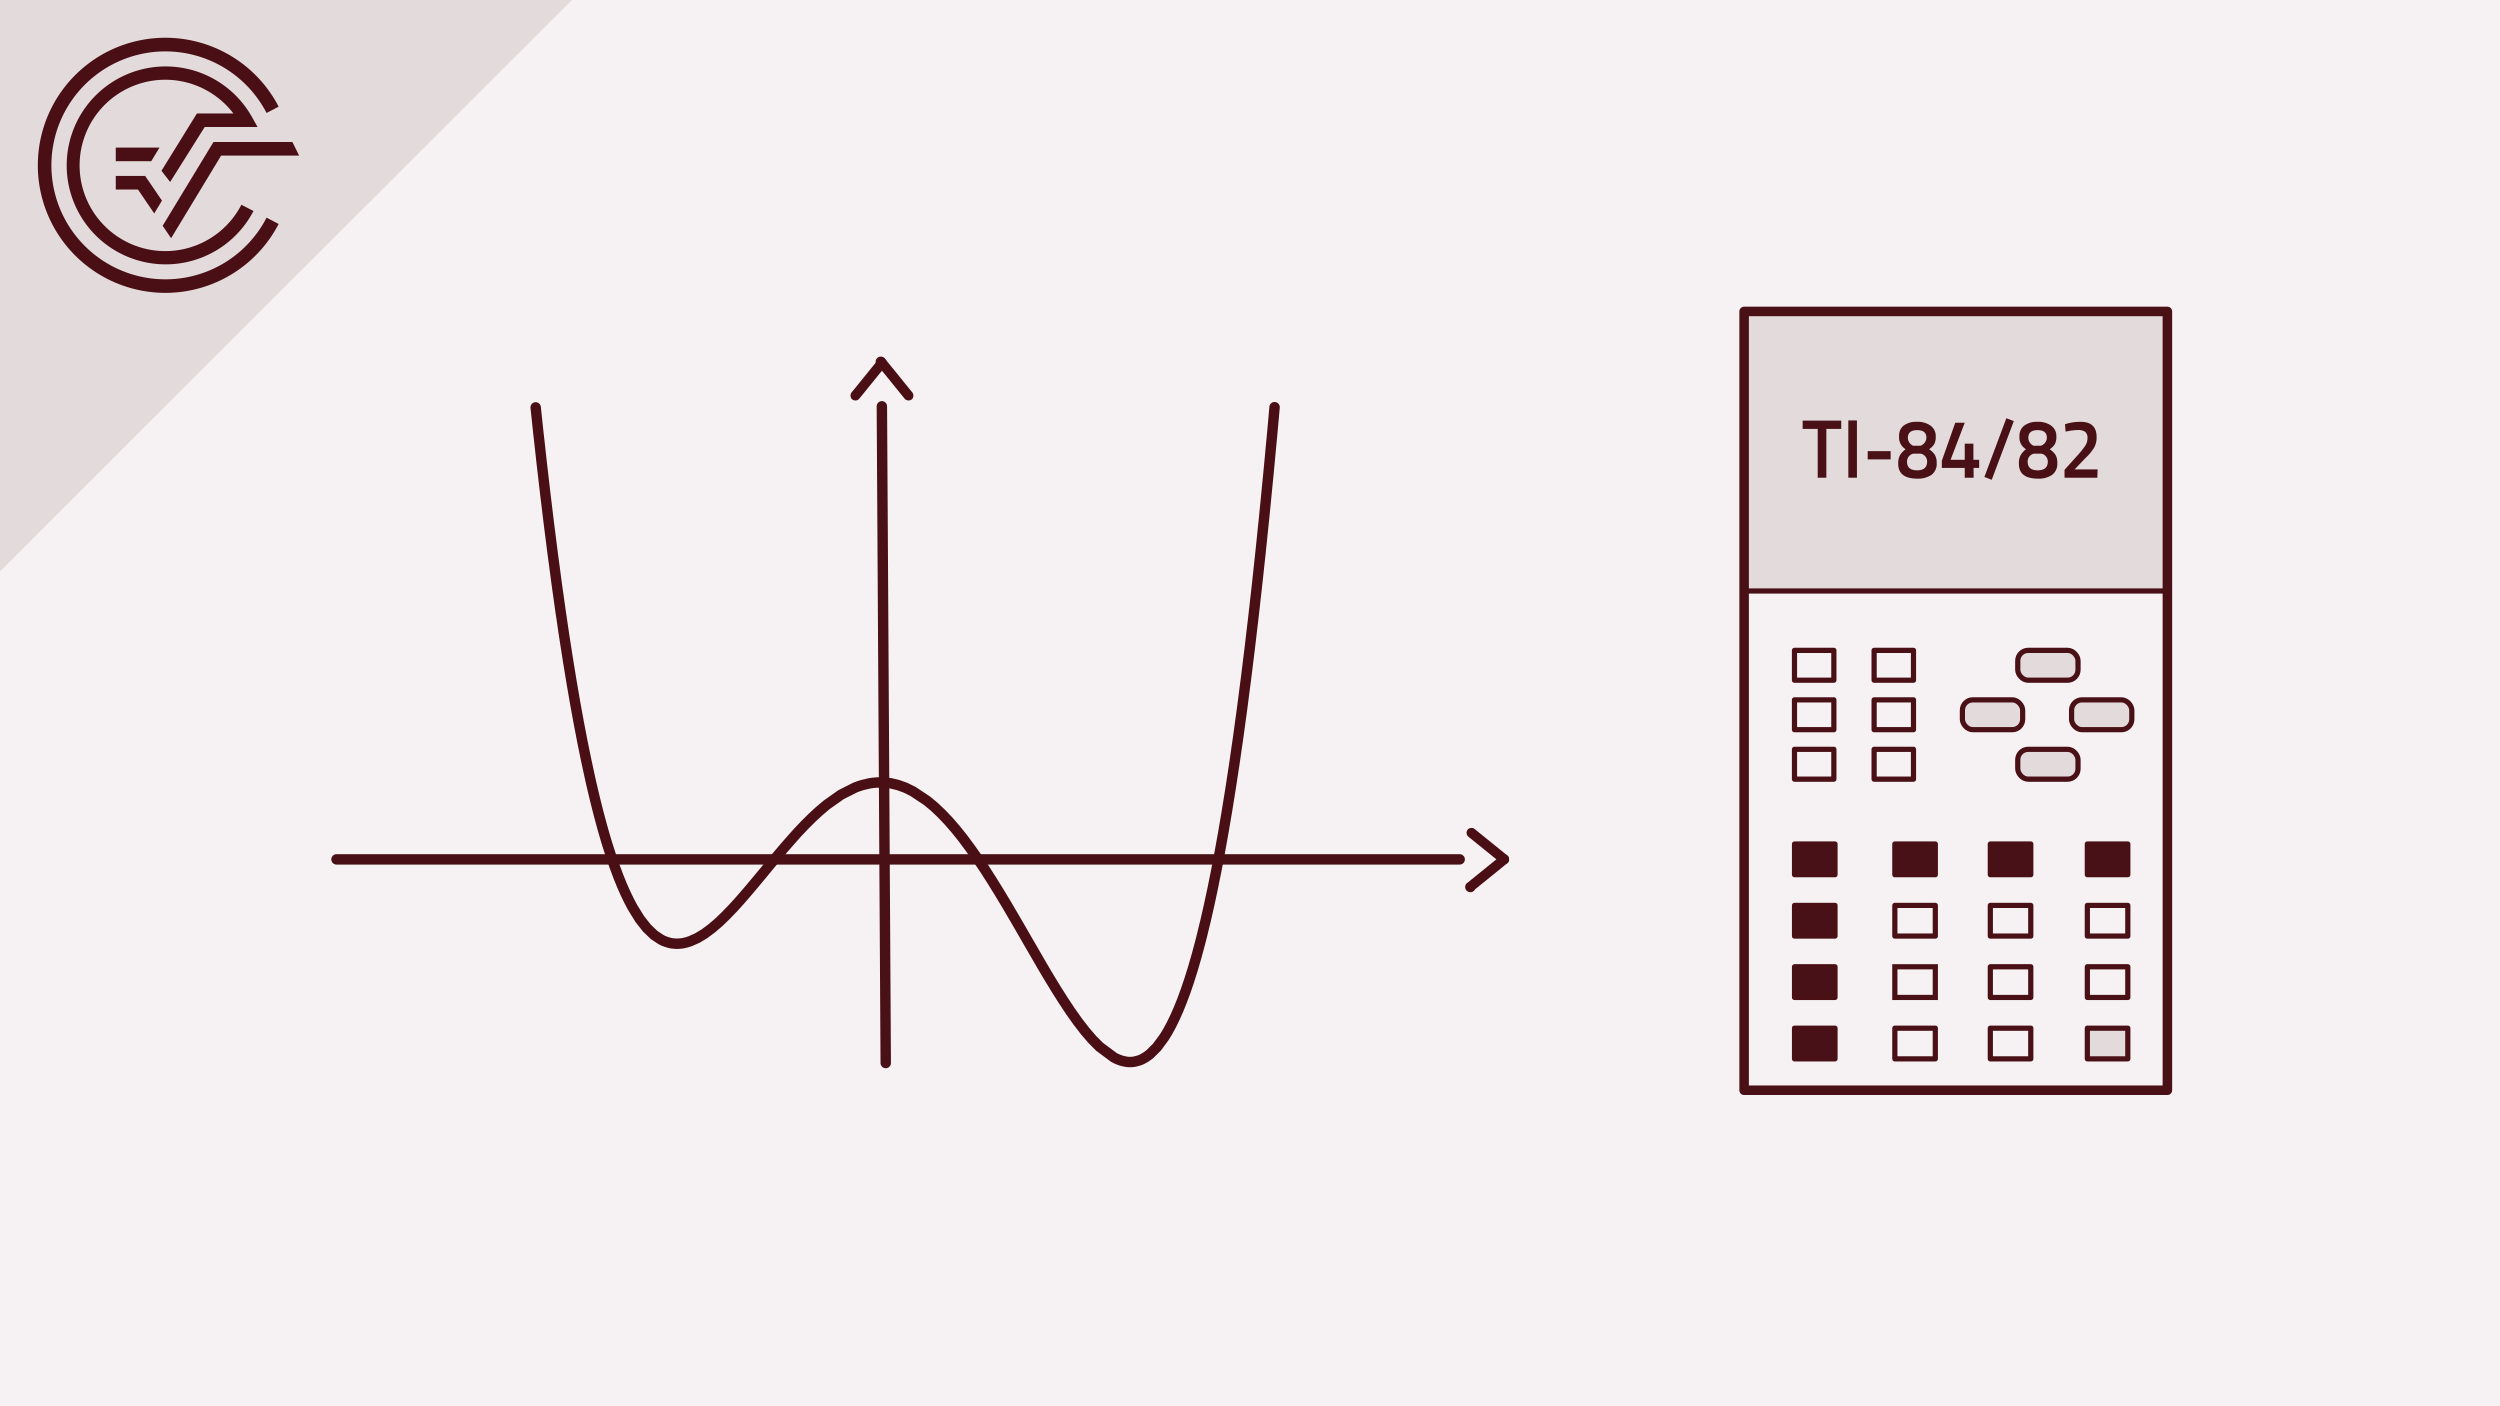 <svg xmlns="http://www.w3.org/2000/svg" viewBox="0 0 480 270"><defs><style>.cls-1{fill:#f6f2f3;}.cls-11,.cls-2,.cls-5,.cls-6,.cls-7{fill:none;}.cls-2,.cls-4,.cls-5,.cls-6,.cls-7,.cls-8,.cls-9{stroke:#491016;}.cls-11,.cls-2,.cls-5,.cls-6,.cls-8,.cls-9{stroke-linecap:round;}.cls-11,.cls-2,.cls-4,.cls-7{stroke-miterlimit:10;}.cls-11,.cls-2{stroke-width:2px;}.cls-3{fill:#4a0f15;}.cls-12,.cls-4,.cls-8{fill:#e3dadb;}.cls-5,.cls-6,.cls-8,.cls-9{stroke-linejoin:round;}.cls-5{stroke-width:1.83px;}.cls-9{fill:#481117;}.cls-10{fill:#491016;}.cls-11{stroke:#4a0f15;}</style></defs><title>TI-84 Crashkurs Thumbnails Element 3 3.Skalieren</title><g id="Ebene_2" data-name="Ebene 2"><g id="Ebene_1-2" data-name="Ebene 1"><rect class="cls-1" width="480" height="270"/><line class="cls-2" x1="280.26" y1="165" x2="64.61" y2="165"/><line class="cls-2" x1="169.32" y1="78.01" x2="170.06" y2="204.1"/><path class="cls-3" d="M289.48,164.32c-2.08-1.71-4.19-3.39-6.28-5.1a1,1,0,0,0-1.35,0,1,1,0,0,0,0,1.36c2.09,1.7,4.19,3.38,6.28,5.09a1,1,0,0,0,1.35,0,1,1,0,0,0,0-1.35Z"/><path class="cls-3" d="M288.13,164.32c-2.09,1.71-4.19,3.39-6.28,5.1a1,1,0,1,0,1.35,1.35c2.09-1.71,4.2-3.39,6.28-5.1a1,1,0,0,0,0-1.35,1,1,0,0,0-1.35,0Z"/><path class="cls-3" d="M168.66,69c-1.71,2.08-3.39,4.19-5.1,6.28a1,1,0,0,0,0,1.35,1,1,0,0,0,1.35,0c1.71-2.09,3.39-4.19,5.1-6.28A1,1,0,0,0,170,69a1,1,0,0,0-1.35,0Z"/><path class="cls-3" d="M168.66,70.35c1.71,2.09,3.39,4.19,5.1,6.28a1,1,0,0,0,1.35,0,1,1,0,0,0,0-1.35c-1.71-2.09-3.39-4.2-5.1-6.28a1,1,0,1,0-1.35,1.35Z"/><rect class="cls-4" x="334.87" y="59.8" width="81.27" height="53.67"/><rect class="cls-5" x="334.87" y="59.8" width="81.27" height="149.53"/><rect class="cls-6" x="344.54" y="124.87" width="7.56" height="5.73"/><rect class="cls-6" x="344.54" y="134.37" width="7.56" height="5.73"/><rect class="cls-6" x="344.54" y="143.87" width="7.56" height="5.73"/><rect class="cls-6" x="359.83" y="124.87" width="7.56" height="5.73"/><rect class="cls-6" x="359.83" y="134.37" width="7.56" height="5.73"/><rect class="cls-6" x="359.83" y="143.87" width="7.56" height="5.73"/><rect class="cls-6" x="382.14" y="173.84" width="7.77" height="5.89"/><rect class="cls-6" x="400.77" y="173.84" width="7.77" height="5.89"/><rect class="cls-6" x="363.81" y="173.84" width="7.77" height="5.89"/><rect class="cls-6" x="382.14" y="185.62" width="7.77" height="5.89"/><rect class="cls-6" x="400.77" y="185.62" width="7.77" height="5.89"/><rect class="cls-7" x="363.81" y="185.62" width="7.77" height="5.89"/><rect class="cls-6" x="382.14" y="197.41" width="7.77" height="5.89"/><rect class="cls-8" x="400.77" y="197.41" width="7.77" height="5.89"/><rect class="cls-6" x="363.81" y="197.41" width="7.77" height="5.89"/><rect class="cls-9" x="344.55" y="173.84" width="7.77" height="5.89"/><rect class="cls-9" x="382.14" y="162.05" width="7.77" height="5.89"/><rect class="cls-9" x="400.77" y="162.05" width="7.77" height="5.89"/><rect class="cls-9" x="363.81" y="162.05" width="7.77" height="5.89"/><rect class="cls-9" x="344.55" y="162.05" width="7.77" height="5.89"/><rect class="cls-9" x="344.55" y="185.62" width="7.77" height="5.89"/><rect class="cls-9" x="344.55" y="197.41" width="7.77" height="5.89"/><path class="cls-10" d="M346.11,82.35V80.76h7.41v1.59h-2.86v9.37H349V82.35Z"/><path class="cls-10" d="M354.88,91.72v-11h1.65v11Z"/><path class="cls-10" d="M358.6,88.2V86.62H363V88.2Z"/><path class="cls-10" d="M365.49,81.72a4,4,0,0,1,2.57-.73,4.2,4.2,0,0,1,2.6.73,2.43,2.43,0,0,1,1,2.08,3.06,3.06,0,0,1-.27,1.45,3.28,3.28,0,0,1-1,1,3.9,3.9,0,0,1,1.1,1.08,2.89,2.89,0,0,1,.35,1.53,2.64,2.64,0,0,1-1,2.32,4.63,4.63,0,0,1-2.7.72q-3.68,0-3.68-2.86a3.33,3.33,0,0,1,.34-1.65,4.11,4.11,0,0,1,1.09-1.14,2.57,2.57,0,0,1-1.26-2.46A2.44,2.44,0,0,1,365.49,81.72Zm.66,6.93c0,1.1.64,1.65,1.93,1.65s1.93-.56,1.93-1.68a1.54,1.54,0,0,0-1.24-1.52h-1.42A1.55,1.55,0,0,0,366.15,88.65Zm3.72-4.59c0-1-.6-1.47-1.78-1.47s-1.78.49-1.78,1.47a1.7,1.7,0,0,0,1,1.52h1.42A1.7,1.7,0,0,0,369.87,84.06Z"/><path class="cls-10" d="M377.23,91.72V89.84h-4.4V88.48l2.58-7.32h1.82l-2.72,7.12h2.72v-3.1h1.66v3.1H380v1.56h-1.07v1.88Z"/><path class="cls-10" d="M381,91.58l4.22-11.28,1.43.56-4.24,11.26Z"/><path class="cls-10" d="M388.65,81.72a4.07,4.07,0,0,1,2.57-.73,4.18,4.18,0,0,1,2.6.73,2.43,2.43,0,0,1,1,2.08,3.06,3.06,0,0,1-.27,1.45,3.18,3.18,0,0,1-1,1,3.9,3.9,0,0,1,1.1,1.08,2.8,2.8,0,0,1,.35,1.53,2.64,2.64,0,0,1-1,2.32,4.59,4.59,0,0,1-2.7.72q-3.68,0-3.67-2.86a3.22,3.22,0,0,1,.34-1.65A3.92,3.92,0,0,1,389,86.25a2.57,2.57,0,0,1-1.26-2.46A2.44,2.44,0,0,1,388.65,81.72Zm.66,6.93c0,1.1.65,1.65,1.93,1.65s1.94-.56,1.94-1.68a1.55,1.55,0,0,0-1.25-1.52h-1.42A1.55,1.55,0,0,0,389.31,88.65ZM393,84.06c0-1-.59-1.47-1.78-1.47s-1.78.49-1.78,1.47a1.7,1.7,0,0,0,1,1.52h1.42A1.7,1.7,0,0,0,393,84.06Z"/><path class="cls-10" d="M402.69,91.72h-6.3V90.2l2.42-2.68a18,18,0,0,0,1.54-1.91,2.7,2.7,0,0,0,.45-1.51,1.48,1.48,0,0,0-.43-1.18,2.28,2.28,0,0,0-1.41-.35,10.26,10.26,0,0,0-2,.23l-.37.06-.11-1.41a9.62,9.62,0,0,1,3-.46q3.07,0,3.07,2.94a4.08,4.08,0,0,1-.47,2,9.68,9.68,0,0,1-1.66,2l-2.09,2.19h4.41Z"/><rect class="cls-8" x="387.41" y="143.87" width="11.57" height="5.73" rx="2"/><rect class="cls-8" x="387.41" y="124.87" width="11.57" height="5.73" rx="2"/><rect class="cls-8" x="397.74" y="134.37" width="11.57" height="5.73" rx="2"/><rect class="cls-8" x="376.78" y="134.37" width="11.57" height="5.73" rx="2"/><polyline class="cls-11" points="102.85 78.22 103.02 79.85 103.19 81.45 103.36 83.05 103.54 84.62 103.71 86.18 103.88 87.73 104.05 89.25 104.23 90.76 104.4 92.25 104.57 93.73 104.74 95.19 104.92 96.64 105.09 98.06 105.26 99.48 105.43 100.88 105.61 102.26 105.78 103.62 105.95 104.97 106.12 106.31 106.3 107.63 106.47 108.93 106.64 110.22 106.81 111.5 106.98 112.76 107.16 114 107.33 115.23 107.5 116.45 107.67 117.65 107.85 118.83 108.02 120.01 108.36 122.31 108.71 124.55 109.05 126.74 109.4 128.87 109.74 130.95 110.09 132.98 110.43 134.96 110.78 136.88 111.12 138.75 111.47 140.56 111.81 142.34 112.16 144.05 112.5 145.72 112.85 147.35 113.19 148.92 113.53 150.45 113.88 151.94 114.22 153.37 114.57 154.77 114.91 156.12 115.26 157.42 115.6 158.69 115.95 159.91 116.29 161.09 116.64 162.23 117.33 164.38 118.02 166.39 118.71 168.24 119.4 169.95 120.09 171.51 120.78 172.94 121.47 174.24 122.84 176.46 124.22 178.21 125.6 179.53 126.98 180.44 127.33 180.61 127.67 180.75 128.36 180.98 128.71 181.06 129.05 181.13 129.74 181.19 130.08 181.19 130.43 181.18 131.12 181.1 131.81 180.94 132.5 180.72 133.88 180.11 135.26 179.28 136.63 178.26 138.01 177.08 139.39 175.75 140.77 174.32 142.15 172.79 143.53 171.2 144.91 169.56 146.29 167.9 147.67 166.22 149.05 164.56 150.43 162.92 151.81 161.34 153.18 159.8 154.56 158.35 155.94 156.98 157.32 155.71 158.7 154.54 161.46 152.59 164.22 151.19 164.91 150.94 165.6 150.72 166.97 150.4 167.66 150.3 168.35 150.24 169.73 150.24 170.42 150.31 171.11 150.41 172.49 150.75 173.87 151.25 175.25 151.93 178.01 153.76 179.39 154.91 180.77 156.22 182.15 157.67 183.53 159.26 184.91 160.99 186.28 162.84 187.66 164.8 189.04 166.86 190.42 169.02 191.8 171.25 193.18 173.54 193.87 174.71 194.56 175.89 195.25 177.07 195.94 178.26 196.63 179.46 197.32 180.66 198.01 181.85 198.7 183.04 199.39 184.23 200.07 185.41 200.76 186.58 201.45 187.74 202.83 190 204.21 192.18 205.59 194.26 206.97 196.2 208.35 197.99 209.73 199.59 211.11 200.98 213.87 203.03 214.21 203.21 214.56 203.37 215.25 203.63 215.94 203.8 216.28 203.86 216.63 203.9 216.97 203.91 217.31 203.9 217.66 203.86 218 203.8 218.69 203.61 219.04 203.48 219.38 203.32 220.07 202.92 220.76 202.41 222.14 201.04 223.52 199.17 224.21 198.04 224.9 196.77 225.59 195.35 226.28 193.79 226.97 192.08 227.66 190.21 228.35 188.17 229.04 185.97 229.38 184.8 229.73 183.59 230.07 182.33 230.42 181.03 230.76 179.69 231.1 178.29 231.45 176.86 231.79 175.37 232.14 173.83 232.48 172.25 232.83 170.61 233.17 168.92 233.52 167.19 233.86 165.4 234.21 163.55 234.55 161.66 234.9 159.71 235.24 157.7 235.59 155.64 235.93 153.52 236.28 151.35 236.62 149.12 236.97 146.83 237.14 145.66 237.31 144.48 237.48 143.28 237.66 142.07 237.83 140.84 238 139.6 238.17 138.34 238.35 137.07 238.52 135.78 238.69 134.47 238.86 133.15 239.03 131.81 239.21 130.46 239.38 129.09 239.55 127.71 239.72 126.31 239.9 124.89 240.07 123.46 240.24 122.01 240.41 120.54 240.59 119.06 240.76 117.56 240.93 116.04 241.1 114.5 241.28 112.95 241.45 111.38 241.62 109.8 241.79 108.2 241.97 106.57 242.14 104.94 242.31 103.28 242.48 101.61 242.66 99.91 242.83 98.2 243 96.48 243.17 94.73 243.34 92.97 243.52 91.18 243.69 89.38 243.86 87.56 244.03 85.72 244.21 83.87 244.38 81.99 244.55 80.09 244.72 78.18"/><polygon class="cls-12" points="109.77 0 0 0 0 109.67 109.77 0"/><path class="cls-3" d="M31.75,53.63A21.88,21.88,0,1,1,51.18,21.69l2.32-1.21A24.49,24.49,0,1,0,53.5,43l-2.32-1.21A21.82,21.82,0,0,1,31.75,53.63"/><polygon class="cls-3" points="31.23 43.35 32.85 45.74 42.46 29.87 57.43 29.87 56.14 27.26 40.99 27.26 31.23 43.35"/><polygon class="cls-3" points="22.23 36.39 26.49 36.39 29.61 40.98 31.1 38.52 27.87 33.78 22.23 33.78 22.23 36.39"/><path class="cls-3" d="M39.3,24.39H49.46l-1.09-1.94a19,19,0,1,0,.3,18.06l-2.32-1.2a16.45,16.45,0,1,1-1.54-17.53h-7L31,32.79l1.67,2.15Z"/><polygon class="cls-3" points="30.62 28.34 22.23 28.34 22.23 30.95 29.04 30.95 30.62 28.34"/><polygon class="cls-12" points="109.77 0 0 0 0 109.67 109.77 0"/><path class="cls-3" d="M31.75,53.63A21.88,21.88,0,1,1,51.18,21.69l2.32-1.21A24.49,24.49,0,1,0,53.5,43l-2.32-1.21A21.82,21.82,0,0,1,31.75,53.63"/><polygon class="cls-3" points="31.23 43.35 32.85 45.74 42.46 29.87 57.43 29.87 56.14 27.26 40.99 27.26 31.23 43.35"/><polygon class="cls-3" points="22.23 36.39 26.49 36.39 29.61 40.98 31.1 38.52 27.87 33.78 22.23 33.78 22.23 36.39"/><path class="cls-3" d="M39.3,24.39H49.46l-1.09-1.94a19,19,0,1,0,.3,18.06l-2.32-1.2a16.45,16.45,0,1,1-1.54-17.53h-7L31,32.79l1.67,2.15Z"/><polygon class="cls-3" points="30.62 28.34 22.23 28.34 22.23 30.95 29.04 30.95 30.62 28.34"/></g></g></svg>